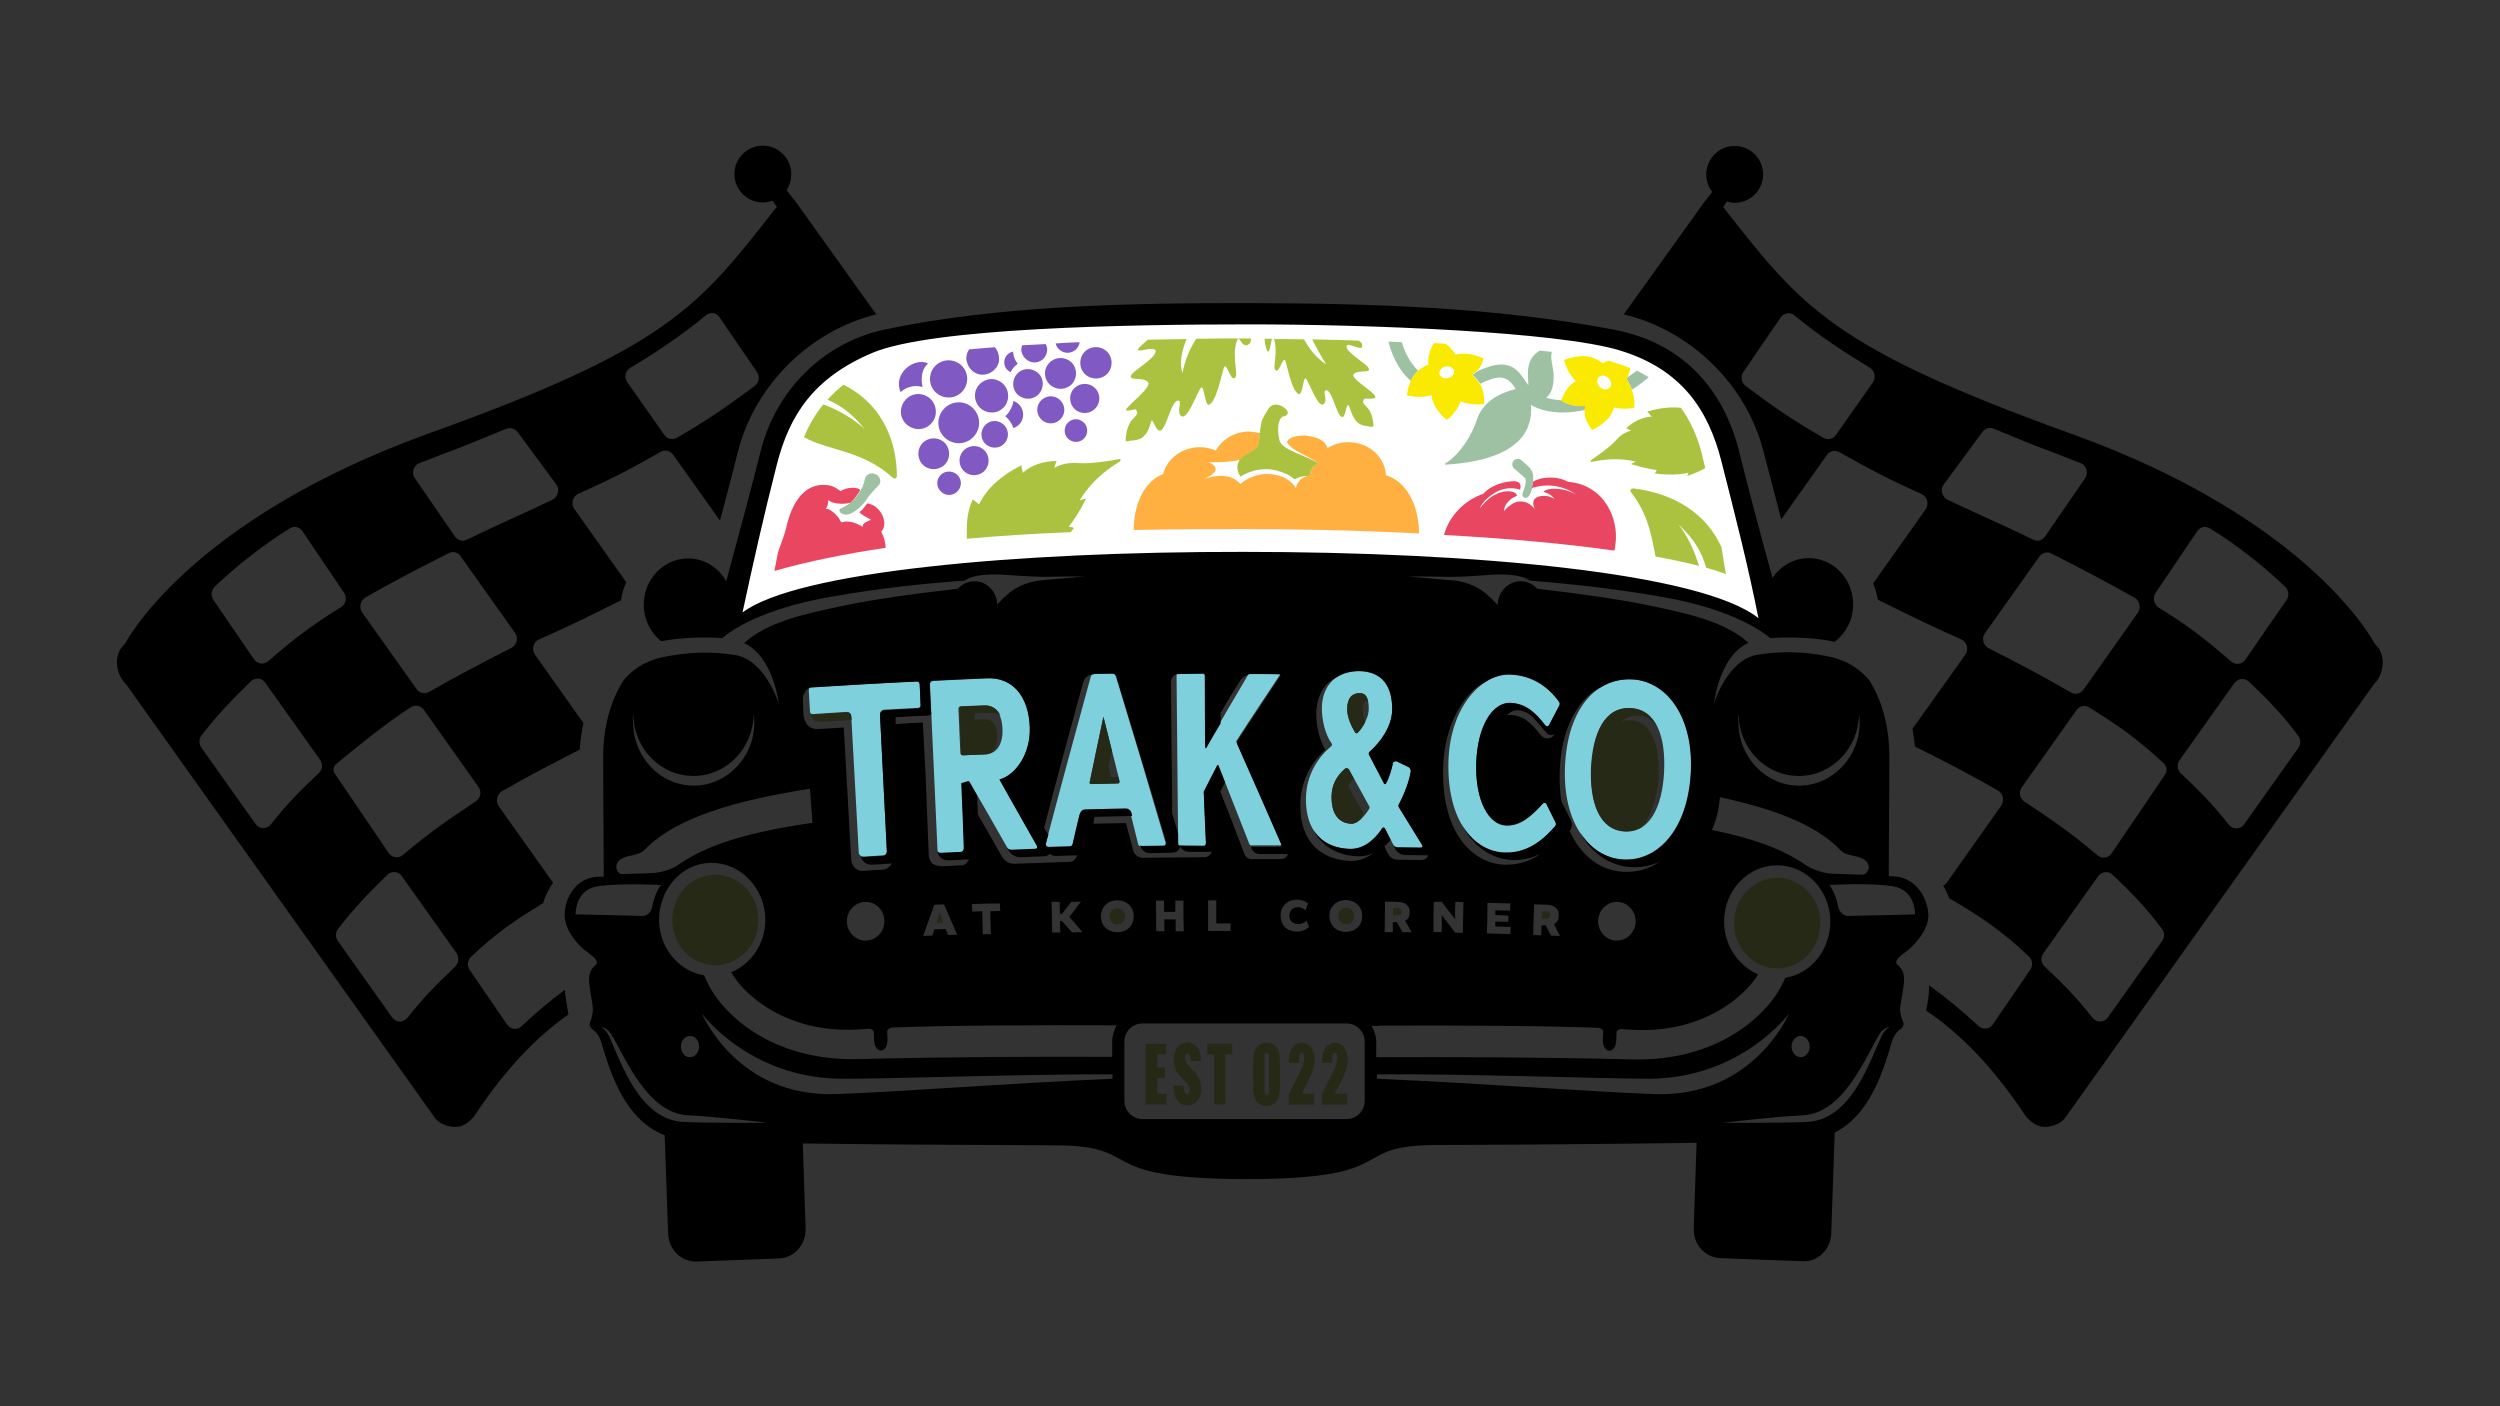 <?xml version="1.0" encoding="UTF-8"?>
<!-- Generator: Adobe Illustrator 26.2.1, SVG Export Plug-In . SVG Version: 6.00 Build 0)  -->
<svg xmlns="http://www.w3.org/2000/svg" xmlns:xlink="http://www.w3.org/1999/xlink" version="1.1" id="Layer_1" x="0px" y="0px" width="800px" height="450px" viewBox="0 0 800 450" style="enable-background:new 0 0 800 450;" xml:space="preserve">
<rect x="0" y="0" width="800" height="450" fill="#333333" stroke="none"/>
<style type="text/css">
	.st0{fill:#FFFFFF;}
	.st1{fill:#262916;}
	.st2{fill:#9EC1A3;}
	.st3{fill:#FAE900;}
	.st4{fill:#7FD0DD;}
	.st5{fill:#AAC240;}
	.st6{fill:#E94662;}
	.st7{fill:#8159C2;}
	.st8{fill:#8DAE00;}
	.st9{fill:#FFB040;}
</style>
<path class="st0" d="M235.4,198.3c3.5-16.6,6.9-32.6,11.1-50c4-16.5,11.7-29.2,31-37.6c19.3-8.5,82.9-9.6,122.2-9.6  c38.4,0,99.9,2.4,120.1,8.7c20.2,6.4,28.8,20,33.1,37.2c4.5,18.7,8.6,35.1,12.1,53.1c-18.4-15.2-92.1-22.3-167-22.3  C324.2,177.7,252.9,184.4,235.4,198.3z"></path>
<g>
	<g>
		<g>
			<path class="st1" d="M463.9,120.9C463.9,120.9,463.9,120.9,463.9,120.9C463.9,120.9,463.9,120.9,463.9,120.9z"></path>
			<path class="st2" d="M507.1,131.2c0.1-0.7,0.2-1.2,0.3-1.4c-4.9,0.6-7.7-1.7-7.7-1.7c0-0.1-1.7,0.1-4.9-0.8     c1.9-1.6,2.6-4.4,2.3-8c-0.2-2.4-1.1-4.7-0.5-6.7c-1.3-0.1-2.5-0.3-3.9-0.4c-4.3,2.6-3.9,6.7-3.6,11.1c-0.3-0.5-0.7-0.9-1-1.4     c-2.1-3.1-4.6-6.9-11.8-4.5c-1.4,0.5-2.6,0.9-3.7,1.5c-1,0.9-1.5,1-1.5,1s1.2,0.8,2.6,2.9c1.1-0.6,2.4-1.1,3.9-1.6     c3.1-1,5.5-0.1,7.4,3.3c-5.1,1.2-10.7,4.1-12.5,10.1c-1.4,4.3-5.1,10.7-10,13.7c-0.2,0.1-0.1,0.4,0.1,0.4     c16.5-1,28.3-6.4,27.3-19.1c2.8,1.6,6.3,2.4,10.2,2.4C502.3,132,504.7,131.7,507.1,131.2z"></path>
			<path class="st2" d="M520.5,121.2c0.8,1.5,1.2,2,1.7,3.5c2.2-1.4,4-2.8,5.4-4c-1.2-0.7-2.5-1.4-3.8-2.1c-0.9,0.7-2,1.5-3.2,2.3     C520.6,121.1,520.6,121.2,520.5,121.2z"></path>
			<path class="st1" d="M458.2,126.4c-0.1,0-0.2,0.1-0.3,0.1C458,126.5,458.1,126.5,458.2,126.4     C458.2,126.4,458.2,126.4,458.2,126.4z"></path>
			<path class="st1" d="M463.2,121.1c-0.1,0-0.2,0-0.3,0C462.9,121.1,463.1,121.1,463.2,121.1z"></path>
			<path class="st2" d="M453.8,118.6C453.9,118.6,453.9,118.6,453.8,118.6c-2.9-2.8-4.5-6.5-5.2-9.1c-1.4-0.1-2.9-0.1-4.3-0.2     c0.8,3.2,2.7,8.7,7.2,12.6C452.1,120.4,453,119.4,453.8,118.6z"></path>
			<path class="st1" d="M462,121c0.2,0,0.3,0.1,0.5,0.1C462.3,121.1,462.1,121,462,121z"></path>
		</g>
		<g>
			<path class="st3" d="M463,134.4c0,0,3.3-2.5,4.4-6c3.4,1.5,7.5,0.9,7.5,0.9s0.3-3.9-1.2-6.2c-1.5-2.4-2.8-3.3-2.8-3.3     s0.8-0.1,2.1-1.5c1.3-1.4,1.7-3.6,1.7-3.6s-4.7-2.4-8.9-1.2c-0.8-1.4-2.1-2.6-3.2-3.5c-1.8-0.1-2.8-0.2-3.8-0.2     c-0.9,1.6-2.1,4.2-1.7,6.9c-0.7,0.2-1.5,0.6-2.5,1.3c-0.3,0.2-0.5,0.4-0.8,0.6c-1,0.9-2,2.1-2.6,3.9c-0.8,2.1-1,4-1,4     s4.2,1.2,7.9-0.1C458.4,130.9,463,134.4,463,134.4z M460.6,119.7c-0.2-1,0.6-2.1,1.9-2.4c1.3-0.3,2.6,0.3,2.8,1.3     s-0.6,2.1-1.9,2.4C462.1,121.3,460.9,120.7,460.6,119.7z"></path>
			<path class="st3" d="M522.5,125.7c-0.7-2.2-1-2.6-2-4.4c0.6-1.2,1-2.4,1.2-3.5c-2.2-0.9-5.4-1.9-7-2.4c-0.6,0.2-1.3,0.6-1.8,0.9     c-0.5-0.5-1.3-1-2.4-1.5c-4.3-2.1-10,0.4-10,0.4s0.9,4.2,3.8,6.7c-2.7,1.5-4.1,4.5-4.7,6.3c0,0,2.9,2.3,7.7,1.7     c-0.1,0.2-0.4,1.4-0.2,2.5c0.4,3.1,2.4,5.2,2.4,5.2s5.7-2.5,6.9-6.9c0-0.1,0-0.2,0.1-0.3c3.2,0.8,6.5,0.1,6.5,0.1     S523.2,127.9,522.5,125.7z M515,124.2C515,124.2,515,124.3,515,124.2c-0.4,0.2-0.6,0.3-0.9,0.4c-0.8,0.1-1.6-0.2-2.3-0.9     c-0.9-1-0.9-2.4-0.1-3.1c0.8-0.7,2.2-0.5,3.1,0.5C515.8,122.2,515.8,123.5,515,124.2z"></path>
		</g>
	</g>
	<g>
		<path class="st4" d="M357.1,216.5c-0.2-0.6-0.7-1-1.3-0.9c-1.9,0-3.7,0.1-5.6,0.1c-0.6,0-1.1,0.4-1.2,1    c-4.9,17.9-9.8,35.9-14.5,53.8c-0.1,0.6,0.3,1.1,0.8,1.1c2.3-0.1,4.5-0.1,6.8-0.2c0.5,0,0.9-0.4,1-0.8c0.7-3.1,1.4-6.3,2.2-9.4    c0.2-0.9,1-1.5,1.8-1.6c4.3-0.1,8.6-0.2,12.9-0.3c0.9,0,1.7,0.6,1.9,1.5c0.8,3.1,1.5,6.2,2.3,9.3c0.1,0.5,0.6,0.8,1,0.8    c2.3,0,4.7-0.1,7-0.1c0.5,0,0.9-0.6,0.8-1.1C367.8,251.9,362.5,234.2,357.1,216.5z M357.8,250.7c-2.9,0.1-5.8,0.1-8.6,0.2    c-0.3,0-0.6-0.3-0.5-0.6c1.5-7,2.9-14,4.4-21c1.7,6.9,3.5,13.9,5.2,20.8C358.3,250.4,358.1,250.7,357.8,250.7z"></path>
		<path class="st4" d="M395.7,237.5c-0.1-0.2-0.1-0.3,0-0.5c4.1-6.4,12.2-18.5,13.9-21.1c0.1-0.2,0-0.5-0.3-0.5    c-1.7,0-6.8-0.1-9.2-0.1c-0.2,0-0.4,0.1-0.5,0.3c-4.6,7.8-9.2,15.6-13.7,23.5c-0.1,0.1-0.3,0.1-0.3-0.1c0-7.7-0.1-15.4-0.1-23.1    c0-0.3-0.3-0.6-0.6-0.6c-2.6,0-5.3,0-7.9,0.1c-0.3,0-0.5,0.3-0.5,0.6c0.2,18,0.3,36,0.5,54c0,0.4,0.4,0.5,0.9,0.5    c2.2,0,5.8,0.1,7.3,0.1c0.2,0,0.7-0.1,0.7-1c-0.2-5.8-0.4-10.5-0.7-16.3c1.4-2.8,2.8-5.6,4.3-8.4c0.1-0.2,0.4-0.2,0.4,0    c3.3,8.4,6.6,16.8,9.9,25.2c0.1,0.2,0.3,0.4,0.5,0.4c2.6,0,7.6,0,9.3,0c0.3,0,0.5-0.3,0.3-0.6    C408.5,266.5,400.1,247.4,395.7,237.5z"></path>
		<path class="st4" d="M319.9,249.5c5.1-1.4,9.9-8.2,9.7-16.6c-0.3-10.1-5.5-16.1-13.6-15.8c-5.8,0.2-11.6,0.5-17.4,0.8    c-0.6,0-1.1,0.6-1,1.2c0.8,17.6,1.6,35.2,2.4,52.9c0,0.6,0.5,1.1,1.1,1.1c2.2-0.1,4.3-0.2,6.5-0.3c0.6,0,1.1-0.6,1-1.2    c-0.3-6.9-0.6-13.9-0.8-20.8c1.3-0.4,1.1-0.3,2.4-0.7c4.1,7,8.1,14.1,12.1,21.1c0.3,0.6,1,1,1.7,1c1.9-0.1,5.8-0.2,7.6-0.3    c0.4,0,0.7-0.5,0.5-0.9C330,267.4,323.3,255.6,319.9,249.5z M315.4,241.4c-2.4,0.1-4.8,0.2-7.3,0.3c-0.4,0-0.8-0.3-0.8-0.8    c-0.2-4.7-0.4-9.4-0.6-14.1c0-0.4,0.3-0.8,0.7-0.8c2.5-0.1,4.9-0.2,7.4-0.3c3.9-0.2,5.8,3,6,7.5    C321,237.6,319.3,241.2,315.4,241.4z"></path>
		<path class="st4" d="M293.4,218c-11.3,0.6-22.5,1.2-33.8,1.9c-0.5,0-0.8,0.5-0.8,1c0.1,2.3,0.3,4.6,0.4,6.8c0,0.5,0.4,0.9,0.9,0.8    c3.6-0.2,7.3-0.5,10.9-0.7c0.7,0,1.4,0.5,1.4,1.3c0.8,14.6,1.6,29.1,2.4,43.7c0,0.7,0.7,1.3,1.4,1.3c2.1-0.1,4.2-0.2,6.4-0.4    c0.7,0,1.3-0.7,1.2-1.4c-0.7-14.6-1.5-29.2-2.2-43.7c0-0.8,0.5-1.4,1.3-1.5c3.6-0.2,7.3-0.4,10.9-0.6c0.5,0,0.8-0.4,0.8-0.9    c-0.1-2.3-0.2-4.6-0.3-6.8C294.3,218.4,293.9,218,293.4,218z"></path>
		<path class="st4" d="M522.4,217.4c-11.6-0.7-20.8,9.3-21.6,27.8c-0.8,18.2,7.8,29.2,18.6,29.8c10.9,0.6,20.5-9.3,21.6-27.4    C542.1,229.7,533.5,218.1,522.4,217.4z M532.5,247.2c-0.6,10.9-4.5,19.3-12.6,18.9c-8.2-0.5-11.1-9.4-10.6-20.2    c0.5-11.1,4.1-19.8,12.7-19.3C530.2,227,533.1,236.2,532.5,247.2z"></path>
		<path class="st4" d="M447.7,258.3c-0.2-0.3-0.2-0.6,0-0.9c2-3.7,3.4-7.9,3.8-10.4c0.1-0.7-0.2-1.3-0.8-1.6    c-1.2-0.6-2.5-1.1-3.7-1.7c-0.5-0.2-1.2,0.1-1.3,0.7c-0.4,1.8-1,4.2-2.2,6.4c-0.1,0.2-0.5,0.2-0.6,0c-1.6-3.1-3.2-6.1-4.8-9.2    c-0.2-0.3-0.1-0.8,0.2-1c3.3-2.9,7.1-7.9,7.2-13.4c0.1-7.4-3.1-12.3-10.5-12.4c-6.9-0.1-11.9,4-12,11.8c0,3.6,0.9,8.1,3.1,11.3    c0.2,0.3,0.2,0.7-0.1,0.9c-3.8,3.1-8,8.8-8.1,16.7c-0.1,13.3,8.6,16.1,14.2,16.1c4.1,0.1,7.6-2.7,10.2-6.6    c0.2-0.4,0.7-0.3,0.9,0.1c0.9,1.7,1.7,3.4,2.6,5.1c0.3,0.5,0.8,0.9,1.4,0.9c1.6,0,5.8,0.1,7.6,0.1c0.4,0,0.6-0.4,0.4-0.8    C453.7,268.1,449.6,261.3,447.7,258.3z M435.1,221.8c2.4,0,2.9,2.1,2.9,5.2c0,2.6-1.9,5.6-3.5,7.4c-0.3,0.3-0.7,0.2-0.9-0.1    c-0.1-0.1-0.1-0.2-0.2-0.4c-1-1.8-2.3-4.5-2.3-7C431.1,223.3,432.7,221.8,435.1,221.8z M438.1,258.9c-1.8,2.9-4.1,4.7-5.5,4.7    c-3.4-0.1-6.6-2.2-6.5-8.8c0-3.7,1.7-6.6,4.3-8.8c0.4-0.4,1-0.2,1.3,0.3c2.2,3.9,4.3,7.8,6.4,11.6    C438.3,258.2,438.3,258.6,438.1,258.9z"></path>
		<path class="st4" d="M483.3,215.9c-9.2-0.4-19.3,10.3-19.8,27.8c-0.5,18.8,8.1,28.9,17.9,29.2c7.7,0.3,12.9-4.6,16.2-8.4    c0.3-0.3,0.4-0.8,0.2-1.2c-1-2-2-4-2.9-5.9c-0.2-0.5-0.9-0.6-1.2-0.2c-3.5,3.8-7,7.2-11.8,7c-5.4-0.2-9.9-7.8-9.5-20    c0.4-12,5.3-19.4,10.9-19.2c4.9,0.2,8,3,11.2,7.2c0.3,0.4,1,0.4,1.2-0.1c1.1-2.1,2.2-4.2,3.3-6.3c0.2-0.4,0.2-0.8-0.1-1.2    C495.4,219.8,490.4,216.2,483.3,215.9z"></path>
	</g>
	<path class="st5" d="M407.9,118c1.2,2.7,2.6-4.3,3.4-2.6c0.5,1.1,2,9.8,4.3,10.7c1.3,0.5,1.4-5.9,2.3-4.9c1,1,3.8,9.2,5.5,8.2   c1.8-1.1-0.4-4.2,0.9-4.5c1.9-0.4,3.3,7.7,5,8.5c1.6,0.8,1.4-6.8,2.8-2.4c1.8,5.7,4.2,5,6.7,5.6c0.4,0.1,0.7-0.2,0.7-0.5   c-0.4-6.5-3.9-6.1-3.2-8c0.4-1,0.9-0.3,3.1-0.6c3.7-0.4-7.9-6.3-6.2-7.8c1.6-1.5,5.4-0.1,4.8-1.8c-0.5-1.5-7.4-5.1-7.1-7.1   c0.2-1.8,6,2.6,4.9-0.8c-0.1-0.3-0.5-0.7-1-1c-5.1-0.2-10.1-0.3-14.9-0.4c1.5,3,3.1,5.8,4.5,8c-3.4-2.2-5.4-5-7.1-8   c-3.3-0.1-6.5-0.1-9.6-0.1C408.9,112.1,407.5,117,407.9,118z"></path>
	<g>
		<path class="st6" d="M490.1,156.4c0.2-0.1,0.4-0.4,0.7-0.4c7.9-2.3,13.6,2.3,13.6,2.3s-2.9-1.9-7-1.9c-1,0-2.1,0.1-3.1,0.6    c-1.3,0.6,1.9,0.5,3.1,2.7c-1.2-0.8-2.8-1.3-4.6-0.9c-1.9,0.4-2.8,1.7-1.7,4c-2.5-2.9-5.4-2.7-7.1-1.6c-2.2,1.4-2.7,2.4-2.7,2.4    s-0.1-1.5,1.1-2.8c2-2.4,3.4-1.6,2.9-2.6c-0.6-1.1-4-1.8-7.9,0.7c-1.7,1-3.9,3.8-3.9,3.8s0.9-2.7,5-5.1c4.1-2.4,7.9-0.9,7.9-0.9    s1-2.6-1.7-2.7c-3-0.1-7.6,1.2-10,4c-6.2,2.1-11.1,7.3-12.6,13.2c18.6,1,37.7,2.6,54.5,5c0.3-1.2,0.4-2.5,0.5-3.8    c0.3-8.5-5.1-17.5-15.3-18.2c-3.8-2.1-8.9-1.6-11.3,0L490.1,156.4z"></path>
		<path class="st2" d="M490.6,153.9c0-0.5,0-1,0-1.7c-0.1-2.3-2.5-3.7-3.7-4.9c-0.7-0.6-1.6-0.6-2.3-0.1c-0.9,0.7-0.9,2.1,0,2.8    c0,0,3.3,2.8,3.5,3.1c0.1,0.4,0.5,1.4-0.9,4.8c-0.4,1.1,1.2,2.4,2.3,0.4c0.2-0.4,0.4-0.8,0.5-1.1c0.1-0.3,0.2-0.6,0.3-0.9    L490.6,153.9z"></path>
	</g>
	<path class="st5" d="M407,108.4c-0.8,0-1.5,0-2.3,0c0,1.2,0.2,2.4,0.7,3.6C406.2,113.8,406.6,110.2,407,108.4z"></path>
	<path class="st5" d="M528.5,133.3c-3.1,0.2-5.7,1.6-8.1,3.7c0.5,0.3,1.1,0.6,1.6,0.8c-1.7,0.4-3.4,1.3-5.1,3.3   c-1.9,2.1-5.8,4.8-7.8,6.2c-0.3,0.2-0.1,0.5,0.2,0.5c4.4-0.9,9-1.3,14.1-0.1c-0.5,0.3-1,0.5-1.5,0.8c4.3,1.3,6.5,1.7,8.3,1.9   c-0.2,0.4-0.4,0.7-0.7,1.1c4.4,0.6,7.8,0.4,10.8-0.2c-0.1,0.3-0.2,0.7-0.4,1c2.1-0.7,4-1.5,5.8-2.5c-0.4-1.7-0.8-3.3-1.2-4.9   c-1.4-5.3-3.5-10.1-6.6-14.4c-3.4-0.4-7,0.1-10.8,1.2C527.7,132.3,528.1,132.8,528.5,133.3z"></path>
	<path class="st5" d="M522.6,156.3c-0.7-0.1-1.1,0.7-0.7,1.2c5.6,7.1,6.6,14.3,7.9,20.6c5,0.9,9.7,1.9,13.9,3   c-1.5-4.8-3.6-9.5-6.6-13.3c5.1,4.8,7.3,8.6,8.9,13.9c2.3,0.6,4.4,1.3,6.3,2c-0.5-2.7-1-5.6-1.4-8.5   C544.8,161.6,531.6,157.3,522.6,156.3z"></path>
	<path class="st1" d="M494.7,291.6c-0.4,0-0.9,0-1.3,0c0,0.8,0,1.6-0.1,2.4c0.4,0,0.8,0,1.2,0c1.1,0,1.6-0.3,1.6-1.2   C496.2,292.2,495.9,291.6,494.7,291.6z"></path>
	<path class="st7" d="M354.5,119.4c1.8-2.1,1.6-5.3-0.5-7.1c-2.1-1.8-5.3-1.6-7.1,0.5c-1.8,2.1-1.6,5.3,0.5,7.1   C349.5,121.7,352.7,121.5,354.5,119.4z"></path>
	<path class="st1" d="M519.9,266c2.3,0.1,4.3-0.5,5.9-1.6c-0.2,0.1-0.4,0.2-0.5,0.3c4-4.6,5.2-12.2,5.4-15.7   c0.3-5.4-0.3-10.1-1.8-13.3c-1.5-3.3-3.8-5.1-7-5.2c-0.2,0-0.4,0-0.6,0c-0.9,0-1.6,0.1-2.4,0.4c0,0,0-0.1,0.1-0.1   c1.3-1.2,2.9-1.8,4.8-1.8c0.2,0,0.4,0,0.5,0c2.5,0.1,4.4,1.3,5.8,3.4c-1.7-3.4-4.4-5.5-8.3-5.8c-8.5-0.5-12.2,8.3-12.7,19.3   C508.7,256.6,511.7,265.6,519.9,266z"></path>
	<path d="M180.8,316.7c-4.7,3.5-9.4,7.4-13.9,11.7c-1.4,1.3-3.5,1-4.6-0.5l-12-17.5c-0.9-1.3-0.7-3.2,0.5-4.3   c8.2-7.7,14.1-11.7,23-17.1c0.7-2.4,1.8-4.6,3.2-6.5l-17.4-24.5c-1.1-1.6-0.6-3.8,1-4.8c9.4-5.4,15.5-8.5,24.9-13.3   c0.2-2.9,0.6-5.8,1.2-8.5l-15.5-21.9c-1.2-1.7-0.6-4.1,1.3-4.9c9.8-4.3,16-7.4,26.2-12.5c0.3-2,0.9-4,1.7-5.8l-16.6-23.4   c-1.2-1.7-0.6-4.1,1.3-4.9c10-4.5,16.2-7.6,26.3-13.4c1.4-0.8,3-0.4,4,0.9l15,21.1c2-7.4,3.9-14.8,5.8-22.3   c5.5-21.3,23.1-38.5,44.2-43.7l-26.1-36.5c-0.9-1-1.8-2.2-2.6-3.3c1-1.4,1.5-3.2,1.5-5.1c0-5-4.1-9.1-9.1-9.1c-5,0-9.1,4.1-9.1,9.1   s4.1,9.1,9.1,9.1c1.1,0,2.1-0.2,3.1-0.6c0.1,0.1,0.1,0.1,0.2,0.2l1.2,1.8c-0.1,0.1-0.1,0.1-0.2,0.2c-24.9,31.7-34,44.6-111.2,72.3   C60,166.6,40,206,40,206c-4.2,3.7-2.6,10.2,0.2,12.8c0.2,0.1,0.3,0.3,0.4,0.5l98.2,137.9c1.3,2.2,3.9,3.2,6.4,3.4   c2.4,0.2,4.4-1,6.3-3.1c0.1-0.1,0.2-0.3,0.3-0.4c10-15.1,19.8-25.2,30.1-32.5c-0.4-2.1-0.7-4.2-1-6.4   C180.8,317.7,180.8,317.2,180.8,316.7z M201.7,117.7c8.1-4.8,16.4-10.4,24.2-16.8c1.4-1.2,3.4-0.9,4.4,0.7l11.9,17.4   c1,1.5,0.7,3.5-0.7,4.5c-9.3,6.9-14.8,10.7-24.9,16.6c-1.4,0.8-3.1,0.4-4-0.9l-11.8-16.8C199.6,120.8,200.1,118.6,201.7,117.7z    M134.2,148.2c4.6-1.8,9.4-3.6,14.6-5.6c4.4-1.8,8.8-3.6,13.2-5.4c1.3-0.5,2.7-0.1,3.6,1l12.4,16.8c1.2,1.6,0.6,4-1.2,4.9   c-10.6,5.1-17,7.7-27.4,12.8c-1.4,0.7-3,0.2-3.8-1l-12.8-18.6C131.5,151.4,132.3,148.9,134.2,148.2z M116.9,191.2   c10-5.7,16.3-8.9,26.7-14.2c1.3-0.7,3-0.3,3.8,1l17.4,24.5c1.2,1.6,0.6,3.9-1.1,4.8c-10,5.1-16.2,8.3-26.4,14.1   c-1.4,0.8-3,0.4-4-0.9L115.9,196C114.8,194.4,115.3,192.2,116.9,191.2z M68.7,187.7c7.8-7.3,15.8-13.5,24-18.6   c1.4-0.9,3.2-0.5,4.1,0.9l13.3,19.7c1,1.5,0.6,3.7-1,4.6c-9.2,5.7-15,10.1-23.3,17.3c-1.4,1.2-3.4,0.9-4.5-0.6L68.3,192   C67.4,190.6,67.6,188.8,68.7,187.7z M102,247.4c-6.3,5.9-10.7,10.5-15.3,16.4c-1.3,1.6-3.7,1.6-4.9-0.1l-17.4-24.5   c-0.8-1.2-0.8-2.8,0.1-3.9c4.9-6.3,9.4-11.1,15.8-17.3c1.4-1.3,3.5-1.1,4.6,0.5l17.5,24.6C103.4,244.5,103.2,246.3,102,247.4z    M107.7,244.4c4.4-3.7,16-13.2,23.8-18.1c1.4-0.9,3.1-0.5,4.1,0.8l17.5,24.7c1.1,1.5,0.7,3.6-0.8,4.6c-9.2,6.1-15,10.1-23.4,17.2   c-1.4,1.2-3.4,0.9-4.5-0.6l-17.1-25.2C106.4,246.8,106.6,245.2,107.7,244.4z M145.7,309.3c-6.3,5.9-10.7,10.5-15.3,16.4   c-1.3,1.6-3.7,1.6-4.9-0.1l-17.4-24.5c-0.8-1.2-0.8-2.8,0.1-3.9c4.9-6.3,9.4-11.1,15.8-17.3c1.4-1.3,3.5-1.1,4.6,0.5l17.5,24.6   C147,306.3,146.8,308.2,145.7,309.3z"></path>
	<path class="st1" d="M447.1,290.5c-0.4,0-0.9,0-1.3,0c0,0.8,0,1.6,0,2.4c0.4,0,0.8,0,1.2,0c1.1,0,1.6-0.3,1.6-1.2   C448.6,291.1,448.3,290.6,447.1,290.5z"></path>
	<path class="st1" d="M431.5,251.8c0.4-1,0.9-1.9,1.7-2.7c-0.5-0.9-1-1.9-1.5-2.8c-0.3-0.5-0.9-0.6-1.3-0.3   c-2.6,2.2-4.2,5.1-4.3,8.8c-0.1,6.6,3.1,8.8,6.5,8.8c0.8,0,1.8-0.5,2.9-1.5c0,0,0,0,0,0c0.3-0.4,0.7-1.2,0.8-1.9   C434.7,257.4,433.1,254.6,431.5,251.8z"></path>
	<path class="st1" d="M428.3,293c0,1.7,1,2.7,2.5,2.7c1.4,0,2.5-0.9,2.5-2.6c0-1.5-1-2.6-2.4-2.6C429.4,290.5,428.3,291.5,428.3,293   z"></path>
	<path class="st1" d="M435.1,221.8c-2.4,0-4,1.5-4,5.2c0,2.5,1.2,5.2,2.3,7c0.1,0.1,0.1,0.2,0.2,0.4c0.2,0.3,0.6,0.4,0.9,0.1   c0.9-0.9,1.8-2.2,2.4-3.5c-0.3-0.7-0.5-1.4-0.7-2c0-1.2-0.1-2-0.2-2.4c0.1-0.9,0.3-1.6,0.7-2c0.1-0.1,0.3-0.3,1-0.3c0,0,0,0,0,0h0   c0,0,0,0,0,0C437.4,222.7,436.6,221.8,435.1,221.8z"></path>
	<path class="st7" d="M314.8,150.9c1.9-1.7,2.1-4.6,0.4-6.6c-1.7-1.9-4.6-2.1-6.6-0.4c-1.9,1.7-2.1,4.6-0.4,6.6   C309.9,152.4,312.8,152.6,314.8,150.9z"></path>
	<path class="st1" d="M301.4,294.1c-0.2-0.6-0.7-2.1-0.7-2.1c0,0-0.1,0-0.1,0c0,0-0.4,1.5-0.6,2.1c-0.1,0.4-0.3,0.8-0.4,1.2   c0.8,0,1.6,0,2.4-0.1C301.7,294.9,301.6,294.5,301.4,294.1z"></path>
	<path class="st1" d="M357.5,290.6c-1.4,0-2.5,1.1-2.4,2.6c0,1.7,1.1,2.6,2.5,2.6c1.4,0,2.5-1,2.4-2.7   C360,291.6,358.9,290.6,357.5,290.6z"></path>
	<ellipse class="st1" cx="228.9" cy="294.4" rx="13.8" ry="14.5"></ellipse>
	<path class="st1" d="M308.1,241.7c2.4-0.1,4.8-0.2,7.3-0.3c0.7,0,2.2-0.3,3-2.1c0.7-1.5,0.7-3.5,0.7-4c-0.1-2.2-0.6-3.4-1.5-4.3   c-0.6-0.6-1.4-0.8-2.4-0.8c-1.1,0-2.2,0.1-3.3,0.1l-0.1-2c2-0.1,4-0.2,5.9-0.2c0.9,0,1.6,0.2,2.2,0.7c0.1,0.1,0.2,0.2,0.3,0.3   c-0.9-2.1-2.6-3.4-5.1-3.3c-2.5,0.1-4.9,0.2-7.4,0.3c-0.4,0-0.8,0.4-0.7,0.8c0.2,4.7,0.4,9.4,0.6,14.1   C307.4,241.4,307.7,241.7,308.1,241.7z"></path>
	<path class="st1" d="M262.9,231c3.2-0.2,6.4-0.4,9.6-0.6c0-0.4,0-0.8-0.1-1.1c0-0.8-0.7-1.4-1.4-1.3c-3.6,0.2-7.3,0.4-10.9,0.7   c-0.1,0-0.6-0.1-0.8-0.5c0.1,0.7,0.6,1.7,1.1,2.2C261.1,230.8,262.1,231,262.9,231z"></path>
	<path class="st1" d="M349.1,250.9c2.9-0.1,5.8-0.1,8.6-0.2c0.3,0,0.5-0.3,0.5-0.6c-0.1-0.5-0.2-0.9-0.3-1.4c-0.8,0-1.6,0-2.3,0.1   c-0.3-1.2-0.6-2.3-0.9-3.5c0.4-1.7,0.7-3.4,1.1-5.1c-0.9-3.6-1.8-7.2-2.7-10.8c-1.5,7-3,14-4.4,21   C348.6,250.6,348.8,250.9,349.1,250.9z"></path>
	<path class="st5" d="M368.3,135.1c0.6-2.2,1.4,3.5,3.2,2.6c1.9-1,3.4-9.9,5.6-9.5c1.4,0.3-0.9,3.8,1,5c2,1.2,5.1-8,6.2-9.1   c1.1-1.1,1.2,6,2.6,5.4c2.5-1,4.2-10.7,4.8-12c0.9-1.8,2.4,5.9,3.8,2.9c0.5-1.1-1.2-6.9,0.2-11c1-3.2,1.4,2.6,4,0.7   c0.5-0.4,0.6-1,0.6-1.8c-5.4,0-11.3,0-17.5,0.1c-2.2,3.4-3.7,7.1-4.4,11c-1.1-3.1-0.3-6.9,1.3-10.9c-4,0.1-8.2,0.1-12.4,0.2   c-1.6,1.4-2.8,2.5-3,2.8c-1.2,1.9,5.2-1.1,5.5,0.8c0.3,2.2-7.3,6.3-7.9,7.9c-0.6,1.8,3.6,0.3,5.4,2c1.9,1.8-9.1,9.3-6.6,9.2   c2.5-0.1,2.6-1,3.1,0.2c0.8,2.1-3.2,1.6-3.6,9.2c0,0.3,0.3,0.5,0.5,0.4C363.5,140.6,366.5,141.7,368.3,135.1z"></path>
	<path class="st5" d="M358.2,146.9c-3.1,0.6-9.3,1.6-13,1.3c-3.4-0.3-5.8,0.4-7.8,1.5c0.2-0.7,0.4-1.5,0.7-2.2   c-4.2,0.1-7.9,1.2-10.8,3.8c-0.2-0.8-0.3-1.6-0.5-2.4c-6.1,3.1-10.9,7.1-13.5,12.5c-0.7-0.5-1.3-1.1-2-1.6c-2,4.2-2,8.2-1.9,12.6   c11.2-1,22.4-1.7,33.2-2.1c0.4-0.5,0.7-0.9,1.1-1.4c-0.6-0.1-1.1-0.3-1.7-0.4c1.4-1.7,3.1-4.1,5.6-9c-0.7,0.2-1.4,0.4-2.1,0.6   c3.4-5.6,7.9-9.4,12.8-12.4C358.8,147.3,358.6,146.8,358.2,146.9z"></path>
	<path class="st1" d="M380.6,341.3c-1-1-1.4-1.9-1.4-2.8c0-0.8,0.3-1.3,0.8-1.3c0.7,0,0.9,1,1,2.3h3.3c-0.1-3.9-1.7-5.8-4.2-5.9   c-2.6,0-4.5,1.9-4.5,5.5c0,1.5,0.3,3.5,2,5.2l1.5,1.5c1,1,1.6,1.9,1.6,3c0,0.9-0.4,1.3-0.8,1.3c-0.8,0-1.1-1.2-1.2-2.7h-3.2   c0,4.1,1.7,6.3,4.4,6.3c2.5,0,4.5-1.9,4.5-5.2c0-2-0.7-4.1-2.4-5.7L380.6,341.3z"></path>
	<path class="st7" d="M350.2,124c-1.9-1.7-4.9-1.5-6.6,0.4c-1.7,1.9-1.5,4.9,0.4,6.6c1.9,1.7,4.9,1.5,6.6-0.4   C352.3,128.7,352.2,125.7,350.2,124z"></path>
	<ellipse class="st1" cx="568.7" cy="295.4" rx="13.8" ry="14.5"></ellipse>
	<path d="M759.9,206c0,0-20-39.5-97.1-67.2c-77.1-27.8-86.3-40.7-111.2-72.3c-0.1-0.1-0.1-0.1-0.2-0.2l1.2-1.8c0,0,0,0,0,0   c0.8,0.2,1.6,0.4,2.5,0.4c5,0,9.1-4.1,9.1-9.1s-4.1-9.1-9.1-9.1s-9.1,4.1-9.1,9.1c0,2.1,0.7,4.1,1.9,5.6c-0.7,1-1.4,1.9-2.2,2.8   l-26.1,36.4c21.4,5.1,39.2,22.4,44.7,43.8c1.9,7.3,3.8,14.6,5.7,21.8l14.6-20.6c0.9-1.3,2.6-1.7,4-0.9c10.1,5.7,16.3,8.9,26.3,13.4   c1.8,0.8,2.5,3.2,1.3,4.9l-16.8,23.7c0.7,1.6,1.2,3.4,1.5,5.2c10.5,5.2,16.8,8.3,26.7,12.7c1.8,0.8,2.5,3.2,1.3,4.9L612,233.2   c0.3,1.9,0.6,3.8,0.8,5.7c10.4,5.2,16.6,8.4,26.6,14.1c1.6,0.9,2.1,3.2,1,4.8L623,282.4c-0.3,0.4-0.7,0.8-1.2,1   c0.8,1.3,1.5,2.8,2.1,4.3c0.4,0.1,0.7,0.2,1,0.4c9.7,5.8,15.7,9.8,24.3,17.9c1.2,1.1,1.4,2.9,0.5,4.3l-12,17.5   c-1.1,1.6-3.2,1.8-4.6,0.5c-5.2-4.8-10.5-9.2-15.8-13c0,0.9,0,1.9-0.1,2.9c-0.2,1.7-0.5,3.5-0.8,5.2c10.9,7.4,21.2,17.8,31.8,33.7   c0.1,0.1,0.2,0.3,0.3,0.4c1.9,2,3.9,3.3,6.3,3.1c2.4-0.2,5.1-1.2,6.4-3.4l98.2-137.9c0.1-0.2,0.3-0.3,0.4-0.5   C762.5,216.2,764.1,209.7,759.9,206z M599.3,122.4l-11.8,16.8c-0.9,1.3-2.6,1.7-4,0.9c-10.2-5.9-15.7-9.7-24.9-16.6   c-1.4-1-1.7-3.1-0.7-4.5l11.9-17.4c1-1.5,3.1-1.8,4.4-0.7c7.7,6.4,16.1,11.9,24.2,16.8C599.9,118.6,600.4,120.8,599.3,122.4z    M689.8,189.7l13.3-19.7c0.9-1.4,2.7-1.8,4.1-0.9c8.3,5.1,16.3,11.3,24,18.6c1.2,1.1,1.4,3,0.5,4.3l-13.2,19.1   c-1,1.5-3.1,1.8-4.5,0.6c-8.3-7.2-14.1-11.7-23.3-17.3C689.2,193.4,688.8,191.2,689.8,189.7z M623.2,159.9   c-1.8-0.9-2.4-3.3-1.2-4.9l12.4-16.8c0.8-1.1,2.3-1.6,3.6-1c4.4,1.8,8.8,3.6,13.2,5.4c5.2,1.9,9.9,3.8,14.6,5.6   c1.9,0.7,2.6,3.2,1.4,4.9l-12.8,18.6c-0.9,1.3-2.5,1.7-3.8,1C640.3,167.6,633.8,165,623.2,159.9z M636.3,207.4   c-1.7-0.9-2.3-3.2-1.1-4.8l17.4-24.5c0.9-1.2,2.5-1.7,3.8-1c10.4,5.3,16.6,8.5,26.7,14.2c1.6,0.9,2.1,3.2,1,4.8l-17.4,24.6   c-0.9,1.3-2.6,1.7-4,0.9C652.5,215.7,646.3,212.5,636.3,207.4z M691.9,301.1l-17.4,24.5c-1.2,1.7-3.6,1.7-4.9,0.1   c-4.6-5.9-9-10.5-15.3-16.4c-1.2-1.1-1.4-3-0.4-4.3l17.5-24.6c1.1-1.5,3.2-1.8,4.6-0.5c6.5,6.1,11,10.9,15.8,17.3   C692.7,298.3,692.7,299.9,691.9,301.1z M692.8,247.9l-17.1,25.2c-1,1.5-3.1,1.8-4.5,0.6c-8.4-7.1-14.2-11.1-23.4-17.2   c-1.5-1-1.9-3.1-0.8-4.6l17.5-24.7c0.9-1.3,2.7-1.7,4.1-0.8c9.1,5.7,15,9.7,23.6,17.7c0.1,0.1,0.2,0.1,0.2,0.2   C693.4,245.2,693.6,246.7,692.8,247.9z M735.5,239.3l-17.4,24.5c-1.2,1.7-3.6,1.7-4.9,0.1c-4.6-5.9-9-10.5-15.3-16.4   c-1.2-1.1-1.4-3-0.4-4.3l17.5-24.6c1.1-1.5,3.2-1.8,4.6-0.5c6.5,6.1,11,10.9,15.8,17.3C736.3,236.5,736.3,238.1,735.5,239.3z"></path>
	<path class="st1" d="M427.2,333.7c-2.5,0-4.2,2-4.2,6.3v0.1h3.3V340c0-2.2,0-3.1,0.8-3.1c0.6,0,0.8,0.5,0.8,1.6v0.1   c0,2.1-1.1,4-2.8,7.4l-2.1,4.3v3.2h8.1V350h-4l1.5-2.9c1.8-3.5,2.7-5.7,2.7-8.1V339C431.1,335.8,429.9,333.7,427.2,333.7z"></path>
	<path class="st1" d="M405.3,333.7c-1.3,0-2.3,0.5-3.1,1.3c-0.9,1.1-1.2,2.5-1.2,6.3v5c0,3.7,0.3,5.2,1.2,6.3   c0.8,0.8,1.8,1.3,3.1,1.3c1.3,0,2.3-0.5,3.1-1.3c0.9-1.1,1.2-2.5,1.2-6.3v-5c0-3.7-0.3-5.2-1.2-6.3   C407.6,334.1,406.6,333.7,405.3,333.7z M406.1,347c0,2.5,0,3.4-0.7,3.4c-0.8,0-0.8-0.9-0.8-3.4v-6.7c0-2.5,0-3.4,0.7-3.4   c0.8,0,0.8,0.9,0.8,3.4V347z"></path>
	<path class="st1" d="M416.6,333.7c-2.5,0-4.2,2-4.2,6.3v0.1h3.3V340c0-2.2,0-3.1,0.8-3.1c0.6,0,0.8,0.5,0.8,1.6v0.1   c0,2.1-1.1,4-2.8,7.4l-2.1,4.3v3.2h8.1V350h-4l1.5-2.9c1.8-3.5,2.7-5.7,2.7-8.1V339C420.5,335.8,419.2,333.7,416.6,333.7z"></path>
	<polygon class="st1" points="386.3,337.4 388.5,337.4 388.5,351.5 388.4,353.4 392.2,353.4 392.1,351.5 392.1,337.4 394.3,337.4    394.3,334 386.3,334  "></polygon>
	<path class="st7" d="M301.2,151.8c-1.6,1.4-1.7,3.8-0.3,5.3c1.4,1.6,3.8,1.7,5.3,0.3c1.6-1.4,1.7-3.8,0.3-5.3   C305.1,150.6,302.7,150.5,301.2,151.8z"></path>
	<polygon class="st1" points="370.3,345 372.8,345 372.8,341.6 370.3,341.6 370.3,337.4 373.2,337.4 373.2,334 366.6,334 366.6,336    366.6,351.5 366.6,353.4 373.3,353.4 373.3,350 370.3,350  "></polygon>
	<path d="M606.7,280.5c-0.7-0.1-1.4-0.1-2.3-0.1l0.2-38c0-10.1-2.4-18.4-6.5-24.8c-2.6-3.1-6.5-6.1-12.4-7.4   c-8.2-1.8-15.7-1.9-23.2-0.7c-9.8,1.5-14,15.6-14,15.6s1.5-15,11-19.4c-7.5-6.9-19.8-9.4-31-11.8c-9.9-2.1-23.5-4-36.6-5.5   c-1.3-1.5-3.2-2.4-5.3-2.4c-4,0-7.3,3.4-7.3,7.6c-2.9-2.8-5.5-6.5-13.5-7.8c-9.1-0.8-15.2-1.3-15.2-1.3s4.9-0.1,13.1,0.1   c5.4,0,11.1-0.5,13.7-0.7c5.8-0.3,9.8,0.3,12.2,1.9c12.7,1,27.5,2.6,42.8,5.3c21.4,3.8,31.1,10.6,34.1,13.1   c6.5-0.5,15.3-0.1,20.6,1.2c3.5-2.7,5.9-7,5.9-12c0-8.2-6.3-14.8-14.2-14.8c-4.8,0-9,2.5-11.6,6.3c-3.7-13.3-7.3-26.9-10.8-40.9   c-4.9-19-17.4-34.2-39.9-38.5c-38.6-7.3-77.8-8.4-116.2-8.5c-38.5-0.1-81.5,0.8-117.4,8.5c-19.5,4.2-34.5,19.4-39.4,38.5   c-3.6,14.3-7.4,28.3-11.1,42c-2.5-4.4-7-7.3-12.2-7.3c-7.8,0-14.2,6.6-14.2,14.8c0,4.8,2.2,9,5.6,11.7c5.3-1.1,13.4-1.5,19.5-1   c3-2.6,12.7-9.3,34.1-13.1c15.5-2.8,30.5-4.4,43.4-5.3c2.4-1.6,6.4-2.2,12.2-1.9c2.5,0.1,7.9,0.6,13.2,0.7   c8.2-0.2,13.1-0.1,13.1-0.1s-5.6,0.4-14,1.2c0,0,0,0,0,0c-8.4,1.1-11.1,4.9-14,7.7c-0.1-4.1-3.3-7.4-7.3-7.4c-2.1,0-4.1,1-5.4,2.5   c0,0,0-0.1,0.1-0.1c-13.3,1.5-27.3,3.4-37.4,5.6c-11.2,2.4-23.5,4.9-31,11.8c9.5,4.3,11.1,19.4,11.1,19.4s-4.2-14-14-15.6   c-7.4-1.2-14.9-1-23.2,0.7c-5.9,1.3-9.8,4.2-12.4,7.3c-4.1,6.4-6.6,14.8-6.6,24.9l0.2,38c-0.9,0-1.8,0.1-2.5,0.1   c-5.8,0.5-10,5.9-10,12.3c0,5,4.6,9.8,6.5,11.2c1.9,1.5,3.7,2.5,3.8,3.9c0.1,1.3-3.1,1.3-2.4,7.1c0.3,2.1,0.6,4.3,1,6.4   c0.3,1.8,0,3.7-0.7,5.4c-0.2,0.4-0.2,0.7-0.2,1.1c0.1,0.6,0.5,1.1,1,1.5c1.3,0.8,2.2,2.3,2.7,4c3.2,10.8,7.8,24.9,20.3,29.8   l1.1,31.5c0.2,5.1,4.2,9,9.1,8.9l26.4-1c4.9-0.2,8.6-4.4,8.5-9.5l-0.9-27.3c21.6,0.3,49.8,0.5,80.4,0.6c30,0,10.5,10.8,61.6,10.8   c51.1,0,31.2-10.9,61.3-10.9c31.7-0.1,60.7-0.4,82.7-0.7l-0.9,27.4c-0.2,5.1,3.6,9.3,8.5,9.5l26.4,1c4.9,0.2,8.9-3.8,9.1-8.9   l1.1-32.3c11-5.5,15.3-18.8,18.3-29c0.5-1.7,1.4-3.2,2.7-4c0.6-0.4,0.9-0.9,1-1.5c0.1-0.4,0-0.7-0.2-1.1c-0.7-1.7-1.1-3.5-0.7-5.4   c0.4-2.1,0.7-4.3,1-6.4c0.7-5.8-2.5-5.8-2.4-7.1c0.1-1.3,1.9-2.4,3.8-3.9c1.9-1.5,6.5-6.2,6.5-11.2   C616.7,286.4,612.5,281,606.7,280.5z M556.3,228.5c0.2,11,8.7,19.8,19.3,19.8s19.1-8.8,19.3-19.8c0.1,0.8,0.2,1.7,0.2,2.6   c0,11.2-8.7,20.3-19.4,20.3s-19.4-9.1-19.4-20.3C556.1,230.2,556.2,229.3,556.3,228.5z M550.4,255.1c21,4.5,32.2,10.3,38.6,17   c2,2.1,5.9,1.4,8,3.3c2.1,1.9,0.5,4.6-1.1,4.5l-9.3-0.3c-2.7-0.1-6.3-1.1-8.6-2.7c-6.1-4.2-14.4-8.1-30.2-11.3   C549.3,262.4,550.1,258.5,550.4,255.1z M508.5,222.4c0.5-0.5,1.9-1.5,4-2.6c0,0,0,0,0,0c3-1.8,6.4-2.6,10-2.4   c11.1,0.6,19.7,12.3,18.6,30.3c-1.1,18.1-10.7,28-21.6,27.4c-5.7-0.3-10.8-3.6-14.2-9.3c3.6,6.9,9.5,11.3,16.8,11.7   c0.4,0,0.7,0,1.1,0c2.8,0,5.5-0.6,8-1.8c-3.1,2.1-6.6,3.3-10.5,3.3c-0.4,0-0.7,0-1.1,0c-7.7-0.4-13.8-5.3-17.3-13.1   c0.8-1,0.9-2.3,0.3-3.5c-1-2-2-4-2.9-5.9c0-0.1-0.1-0.1-0.1-0.2c-0.4-2.9-0.6-5.9-0.5-9.2C499.4,236.2,502.7,227.7,508.5,222.4z    M523.4,294.8c0,3.4-2.7,6.2-6,6.2s-6-2.8-6-6.2c0-3.4,2.7-6.2,6-6.2S523.4,291.4,523.4,294.8z M499.2,299.5c-1,0-1.9-0.1-2.9-0.1   c-0.6-1.1-1.1-2.2-1.7-3.3c-0.4,0-0.8,0-1.3,0c0,1.1-0.1,2.1-0.1,3.2c-0.9,0-1.7-0.1-2.6-0.1c0.1-3.3,0.2-6.6,0.3-9.8   c1.3,0,2.7,0.1,4,0.1c2.8,0.1,4,1.5,3.9,3.5c0,1.2-0.5,2.2-1.5,2.7c0,0,0,0,0,0C497.9,297,498.5,298.2,499.2,299.5z M461.8,245.6   c0.3-10.2,3.8-19.1,9.6-24.7c0.6-0.6,1.4-1.2,3.4-2.4c0,0-0.1,0.1-0.1,0.1c2.7-1.9,5.7-2.9,8.6-2.8c7.1,0.3,12.1,3.9,15.6,8.7   c0.2,0.3,0.3,0.8,0.1,1.2c-1.1,2.1-2.2,4.2-3.3,6.3c-0.3,0.5-0.9,0.5-1.2,0.1c-3.2-4.2-6.3-7-11.2-7.2c-5.6-0.2-10.5,7.2-10.9,19.2   c-0.4,12.2,4.1,19.8,9.5,20c4.8,0.2,8.3-3.2,11.8-7c0.4-0.4,1-0.3,1.2,0.2c1,2,2,4,2.9,5.9c0.2,0.4,0.1,0.9-0.2,1.2   c-3.3,3.8-8.5,8.7-16.2,8.4c-5.4-0.2-10.5-3.4-13.8-9.3c3.8,7.7,10.1,11.5,16.4,11.7c0.2,0,0.5,0,0.7,0c3.1,0,5.8-0.8,8.2-1.9   c-2.9,2-6.5,3.4-10.7,3.4c-0.2,0-0.5,0-0.7,0C471.3,276.4,461.2,266.6,461.8,245.6z M497.6,234.8   C497.6,234.9,497.6,234.9,497.6,234.8c-0.5,0.9-1.3,1.4-2.2,1.5c-0.9,0.1-1.8-0.3-2.4-1.1c-3-3.9-5.6-6.3-9.7-6.4   c-0.4,0-0.7,0-1.1,0.1c0,0,0.1-0.1,0.1-0.1c1.1-1.1,2.3-1.6,3.5-1.5c4,0.2,5.6,3.4,9.1,7.2C495.5,235.3,496.6,235.5,497.6,234.8z    M482.7,293c0,0.7,0,1.3-0.1,2c-1.4,0-2.7-0.1-4.1-0.1c0,0.5,0,1.1,0,1.6c1.6,0,3.3,0.1,4.9,0.1c0,0.8,0,1.6-0.1,2.3   c-2.5-0.1-5-0.1-7.5-0.2c0.1-3.3,0.2-6.6,0.2-9.8c2.4,0.1,4.9,0.1,7.3,0.2c0,0.8,0,1.6-0.1,2.3c-1.6,0-3.1-0.1-4.7-0.1   c0,0.5,0,1,0,1.5C479.9,292.9,481.3,292.9,482.7,293z M458.8,288.6c0.9,0,1.7,0,2.6,0c1.4,1.9,2.8,3.8,4.3,5.6c0,0,0,0,0,0   c0,0-0.1-1.3-0.1-1.9c0-1.2,0.1-2.5,0.1-3.7c0.9,0,1.7,0,2.6,0.1c-0.1,3.3-0.1,6.6-0.2,9.8c-0.8,0-1.7,0-2.5-0.1   c-1.4-1.9-2.9-3.8-4.3-5.7c0,0,0,0,0,0c0,0,0.1,1.3,0.1,2c0,1.2,0,2.4-0.1,3.6c-0.9,0-1.7,0-2.6-0.1   C458.7,295.2,458.7,291.9,458.8,288.6z M450.6,245.4c0.6,0.3,0.9,0.9,0.8,1.6c-0.4,2.5-1.8,6.7-3.8,10.4c-0.2,0.3-0.1,0.6,0,0.9   c1.9,3.1,6.1,9.9,7.5,12.2c0.2,0.3,0,0.8-0.4,0.8c-1.8,0-5.9-0.1-7.6-0.1c-0.4,0-0.8-0.2-1.1-0.5c0.1,0.3,0.3,0.5,0.4,0.8   c0.6,1.3,1.9,2.1,3.3,2.1c1.6,0,5.4,0.1,7.3,0.1c0,0.1-0.1,0.2-0.1,0.3c-0.4,0.8-1.2,1.2-2.1,1.2c0,0,0,0,0,0   c-1.8,0-5.9-0.1-7.6-0.1c-1.3,0-2.5-0.8-3.1-2l-1.1-2.3c0.7-0.6,1.4-1.3,2-2c-0.6-1.2-1.2-2.4-1.8-3.6c-0.2-0.4-0.7-0.4-0.9-0.1   c-2.5,3.9-6,6.6-10.2,6.6c-3.8-0.1-8.9-1.3-11.8-6.2c3.7,7.6,11.5,8.5,14.4,8.5c0.1,0,0.1,0,0.2,0c1.6,0,3.1-0.3,4.6-1   c-2.2,1.6-4.6,2.5-7.1,2.5c-0.1,0-0.1,0-0.2,0c-3.8-0.1-16.2-1.5-16.1-18.1c0.1-9.1,5.1-14.9,8-17.5c-1.9-3.2-2.9-7.4-2.9-11.4   c0-4.2,1.4-7.7,3.9-10.1c0.6-0.5,1.4-1.1,2.6-1.7c0,0,0,0,0,0c2-1.3,4.5-2,7.3-2c7.4,0.1,10.6,5,10.5,12.4   c-0.1,5.5-3.9,10.5-7.2,13.4c-0.3,0.3-0.4,0.7-0.2,1c1.6,3.1,3.2,6.1,4.8,9.2c0.1,0.2,0.5,0.3,0.6,0c1.2-2.1,1.8-4.6,2.2-6.4   c0.1-0.6,0.7-0.9,1.3-0.7C448.2,244.3,449.4,244.8,450.6,245.4z M451.7,298.3c-1,0-1.9,0-2.9,0c-0.6-1.1-1.2-2.2-1.8-3.2   c-0.4,0-0.9,0-1.3,0c0,1.1,0,2.1,0,3.2c-0.9,0-1.7,0-2.6,0c0-3.3,0.1-6.6,0.1-9.8c1.3,0,2.7,0,4,0.1c2.8,0,4,1.5,3.9,3.4   c0,1.2-0.5,2.2-1.5,2.7c0,0,0,0,0,0C450.4,295.8,451,297.1,451.7,298.3z M435.9,293.1c0,3-2.1,5.1-5.3,5.1c-3,0-5.2-2.1-5.2-5.2   c0-2.9,2.3-5,5.3-5C433.8,288.1,436,290.3,435.9,293.1z M390.5,253.3c0.5-1,1-2,1.5-3c-0.7-1.8-1.4-3.6-2.1-5.3   c-0.1-0.2-0.3-0.2-0.4,0c-1.4,2.8-2.8,5.6-4.3,8.4c0.2,5.8,0.4,10.5,0.7,16.4c0,0.9-0.4,1-0.7,1c-1.5,0-5.1-0.1-7.3-0.1   c-0.5,0-0.9-0.1-0.9-0.5c0-1.2,0-2.4,0-3.5c-0.6-2.1-1.3-4.3-1.9-6.4l-0.4-42.1c0-1.3,1-2.5,2.4-2.5c0,0,0,0,0,0c0,0,0,0,0,0   c2.6,0,5.3-0.1,7.9-0.1c0.3,0,0.6,0.3,0.6,0.6c0,7.7,0.1,15.4,0.1,23.1c0,0.2,0.2,0.2,0.3,0.1c1.5-2.6,3-5.3,4.6-7.9l0-3.4   c2.5-4.3,3.7-6.3,6.4-10.5c0.7-1.1,2.2-1.8,3-1.9c0,0,0,0,0,0c0.1,0,0.1,0,0.2,0c2.4,0,7.5,0,9.2,0.1c0.3,0,0.4,0.3,0.3,0.5   c-1.7,2.6-9.8,14.7-13.9,21.1c-0.1,0.1-0.1,0.3,0,0.5c4.4,9.9,12.8,29,14.3,32.5c0.1,0.3-0.1,0.6-0.3,0.6c-1.7,0-6.8,0-9.3,0   c-0.1,0-0.1,0-0.2-0.1c0.1,0.2,0.2,0.4,0.2,0.6c0.4,1.1,1.5,1.8,2.6,1.8c2.4,0,7,0,9,0c-0.1,0.2-0.1,0.3-0.2,0.5   c-0.4,0.7-1.2,1.1-1.9,1.1c0,0,0,0,0,0l-1.5,0c-2.3,0-5.8,0-7.9,0c-1.1,0-2-0.6-2.4-1.6C395.6,266.3,393.1,259.8,390.5,253.3z    M393.8,297.9c-2.4,0-4.8,0-7.2,0c0-3.3,0-6.6,0-9.8c0.9,0,1.7,0,2.6,0c0,2.5,0,5,0,7.4c1.5,0,3,0,4.6,0   C393.8,296.3,393.8,297.1,393.8,297.9z M415,287.9c1.9,0,2.9,0.7,3.6,1.2c-0.3,0.7-0.5,1.5-0.8,2.2c-0.7-0.6-1.5-1-2.5-1   c-1.7,0-2.7,1.2-2.7,2.7c0,1.5,1,2.7,2.8,2.7c1.3,0,2.2-0.6,2.7-1.1c0.3,0.7,0.5,1.4,0.8,2c-0.5,0.5-1.8,1.5-3.8,1.5   c-3.7,0-5.3-2.4-5.3-5C409.7,290.2,411.8,287.9,415,287.9z M237.6,196c3.4-15.8,6.8-31,11-47.4c4-15.6,11.6-27.7,30.6-35.7   c19-8,81.7-9.1,120.6-9.1c37.9,0,98.5,2.3,118.4,8.3c19.9,6,28.4,19,32.6,35.3c4.5,17.7,8.5,33.3,11.9,50.4   c-18.2-14.5-90.9-21.2-164.8-21.2C325.2,176.5,254.9,182.9,237.6,196z M346.6,218.4c0.6-2,1.9-2.4,3.1-2.7c0,0,0,0.1,0,0.1   c0.2-0.1,0.4-0.2,0.6-0.2c1.9,0,3.7-0.1,5.6-0.1c0.6,0,1.1,0.4,1.3,0.9c5.4,17.7,10.8,35.4,16,53.1c0.2,0.5-0.2,1.1-0.8,1.1   c-2.3,0-4.7,0.1-7,0.1c-0.2,0-0.4-0.1-0.6-0.2c0,0,0,0,0,0c0.4,1.5,1.7,2.5,3.2,2.5c0,0,0,0,0.1,0c1.9,0,3.9-0.1,5.8-0.1l1.7-0.1   c0,0,0,0,0,0c0.7-0.1,1.4-0.5,1.8-1.2c0.2-0.2,0.3-0.4,0.4-0.7c0.3,0.9,1.2,1.7,2.9,1.7c0,0,0,0,0,0c1.2,0,3,0,4.5,0   c1,0,1.9,0,2.6,0c-0.1,0.3-0.3,0.6-0.5,0.8c-0.5,0.5-1.1,0.9-1.8,0.9c-0.6,0-18.5,0.2-19.9,0.2c-1.4,0-2.7-1.1-3-2.5   c-0.8-3.1-1.5-5.5-2.3-8.6c-3.5,0-7,0.1-10.4,0.2c0.1-0.5,0.2-1.7,0.3-2.2c4-0.1,8.1-0.2,12.1-0.3c-0.1-0.3-0.1-0.6-0.2-0.9   c-0.2-0.9-1-1.5-1.9-1.5c-4.3,0.1-8.6,0.2-12.9,0.3c-0.9,0-1.6,0.7-1.8,1.6c-0.7,3.1-1.5,6.3-2.2,9.4c-0.1,0.5-0.5,0.8-1,0.8   c-2.3,0.1-4.5,0.1-6.8,0.2c-0.5,0-1-0.5-0.8-1.1c0.2-0.9,0.5-1.9,0.8-2.8c-0.3-0.5-1.1-1.6-1.4-2.2   C338.1,249.5,342.2,234.3,346.6,218.4z M372.6,298c-0.9,0-1.7,0-2.6,0c0-3.3-0.1-6.6-0.1-9.8c0.9,0,1.7,0,2.6,0c0,1.2,0,2.4,0,3.6   c1.2,0,2.4,0,3.6,0c0-1.2,0-2.4,0-3.6c0.9,0,1.7,0,2.6,0c0,3.3,0,6.6,0.1,9.8c-0.9,0-1.7,0-2.6,0c0-1.3,0-2.6,0-3.8   c-1.2,0-2.4,0-3.6,0C372.6,295.4,372.6,296.7,372.6,298z M339.3,298.4c-0.9,0-1.7,0-2.6,0c-0.1-3.3-0.1-6.6-0.2-9.8   c0.9,0,1.7,0,2.6,0c0,1.3,0,2.6,0.1,3.9c0.2,0,0.4,0,0.6,0c1-1.3,2-2.6,3-3.9c1,0,2.1,0,3.1-0.1c-1.2,1.6-2.4,3.3-3.7,4.9   c0,0,0,0,0,0c1.4,1.6,2.8,3.2,4.2,4.9c-1.1,0-2.2,0-3.3,0.1c-1.1-1.2-2.2-2.5-3.3-3.7c-0.2,0-0.4,0-0.6,0   C339.2,295.9,339.2,297.1,339.3,298.4z M297.5,219c0-0.6,0.4-1.2,1-1.2c5.8-0.3,11.6-0.5,17.4-0.8c8-0.3,13.3,5.7,13.6,15.8   c0.3,8.5-4.6,15.3-9.7,16.6c3.4,6.2,10.2,18,12,21.3c0.2,0.4,0,0.9-0.5,0.9c-1.8,0.1-5.7,0.2-7.6,0.3c-0.7,0-1.3-0.3-1.6-0.9   c0.2,0.4,0.4,0.8,0.7,1.2c0.8,1.3,2.2,2.1,3.7,2.1c1.9-0.1,5.8-0.2,7.6-0.3c0.7,0,1.4-0.3,1.9-0.8c0.5,0.5,1.2,0.7,1.9,0.7   c0,0,0.1,0,0.1,0c2.2-0.1,4.5-0.1,6.7-0.2c-0.2,0.9-1.3,2.1-2.4,2.1c-2.3,0.1-17.7,0.6-17.7,0.6c-2.2,0-3.4-1.3-4.1-2.5   c-2.5-4.4-5-8.9-7.6-13.3l-0.2-6c-0.9-1.6-1.8-3.1-2.7-4.7c-1.3,0.4-1.1,0.3-2.4,0.7c0.3,6.9,0.6,13.9,0.8,20.8   c0,0.6-0.4,1.2-1,1.2c-2.2,0.1-4.3,0.2-6.5,0.3c-0.2,0-0.7-0.1-1-0.4c0.2,0.7,0.7,1.6,1.2,2c0.6,0.6,1.6,0.8,2.4,0.8   c0.1,0,0.1,0,0.2,0c2.1-0.1,4.3-0.2,6.4-0.3c-0.5,0.9-1.3,1.9-2.3,1.9c-2.2,0.1-4.3,0.2-6.5,0.3c0,0-0.1,0-0.1,0   c-0.8,0-2.3-0.4-2.9-0.9c-0.6-0.6-1.1-1.7-1.1-2.6c-0.4-8.8-0.6-16.5-1-25.4c-0.3-6-0.6-11.1-0.9-17.1c-0.7,0-6.3,0.3-8.7,0.5   l0-2.2c3.3-0.2,6.7-0.4,10-0.5c0.5,0,1-0.2,1.4-0.4C297.8,225.4,297.6,222.2,297.5,219z M317.1,298.9c-0.9,0-1.7,0-2.6,0.1   c-0.1-2.5-0.1-5-0.2-7.4c-1.1,0-2.1,0.1-3.2,0.1c0-0.8,0-1.6-0.1-2.4c3-0.1,6-0.2,9-0.2c0,0.8,0,1.6,0.1,2.4   c-1.1,0-2.1,0.1-3.2,0.1C316.9,293.9,317,296.4,317.1,298.9z M306.3,299.1c-1,0-1.9,0.1-2.9,0.1c-0.3-0.6-0.5-1.3-0.8-1.9   c-1.2,0-2.4,0.1-3.6,0.1c-0.2,0.7-0.4,1.3-0.7,2c-1,0-1.9,0.1-2.9,0.1c1.2-3.3,2.4-6.6,3.6-10c1,0,2.1-0.1,3.1-0.1   C303.5,292.7,304.9,295.9,306.3,299.1z M259.4,220C259.4,220,259.4,220,259.4,220c0.1,0,0.1,0,0.2,0c11.2-0.7,22.5-1.4,33.8-1.9   c0.5,0,0.9,0.4,0.9,0.9c0.1,2.3,0.2,4.6,0.3,6.8c0,0.5-0.3,0.9-0.8,0.9c-3.6,0.2-7.3,0.4-10.9,0.6c-0.7,0-1.3,0.7-1.3,1.5   c0.7,14.6,1.5,29.2,2.2,43.7c0,0.7-0.5,1.4-1.2,1.4c-2.1,0.1-4.2,0.2-6.4,0.4c-0.3,0-0.6-0.1-0.8-0.3c0.2,0.7,0.5,1.3,1.1,1.8   c0.6,0.6,1.5,0.9,2.3,0.9c0.1,0,0.1,0,0.2,0c2.1-0.1,4.2-0.2,6.4-0.4c-0.5,0.9-1.7,2-2.8,2c-2.1,0.1-4.2,0.2-6.4,0.4   c-0.1,0-0.1,0-0.2,0c-1.9,0-3.5-1.6-3.6-3.5l-2.4-42.4c-3.4,0.2-4.5,0.3-8,0.5c-4.2,0.3-4.8-3.6-4.9-4.7l-0.2-4.8   C256.8,222.2,258,220.2,259.4,220z M283,294.8c0,3.4-2.7,6.2-6,6.2c-3.3,0-6-2.8-6-6.2c0-3.4,2.7-6.2,6-6.2   C280.4,288.6,283,291.4,283,294.8z M202.6,228.5c0.2,11,8.7,19.8,19.3,19.8s19.1-8.8,19.3-19.8c0.1,0.8,0.2,1.7,0.2,2.6   c0,11.2-8.7,20.3-19.4,20.3s-19.4-9.1-19.4-20.3C202.4,230.2,202.5,229.3,202.6,228.5z M198.2,275.3c2.1-1.9,5.9-1.2,8-3.3   c7.8-8.1,22.5-14.9,53-19.6l0.8,10.9c-24.4,3.5-35.3,8.2-42.9,13.4c-2.2,1.6-5.9,2.6-8.6,2.7l-9.3,0.3   C197.7,279.9,196.2,277.2,198.2,275.3z M184.2,292.6c0,0-0.3-7.9,7.1-9c7.4-1.1,20.2-0.4,20.2-0.4s-1.9,2.3-2.8,6.9   c-0.3,1.8-1.6,3-3.2,3C199.1,292.9,184.2,292.6,184.2,292.6z M218.4,359c-14-0.9-19.9-19.7-23.5-27.4c-1-2.2-2.6-3-2.6-3   s1.9,0.2,3.2,2.2c4.5,7.2,11.4,25.4,24.7,26.1c9,0.4,25.5,2.4,25.5,2.4S225,359.4,218.4,359z M217.9,334.9c0-1.9,1.3-3.4,2.9-3.4   c1.6,0,2.9,1.5,2.9,3.4c0,1.9-1.3,3.4-2.9,3.4C219.2,338.4,217.9,336.8,217.9,334.9z M355.9,345.2c-36.1,1.6-69.5,4.3-88.4,4.9   c-31.7,1.1-42.9-25.8-42.9-25.8s15.1,20.7,44.7,20.9c13.2,0.1,62-1.6,86.7-1.4V345.2z M355.9,333.4v4.8c-23.5-0.1-53,0-81,0.7   c-28.3,0.8-43.7-14.8-48.2-23.8c-0.6-1.3-1.1-2.2-1.4-3c-8.1-1.3-14.4-8.8-14.4-17.8c0-9.9,7.4-18.2,16.8-18.2   c9.4,0,17.2,8.3,17.2,18.2c0,7.7-4.5,14.2-10.9,16.8c3.2,6.1,16.8,19.9,41,18.3c1-0.1,2.1-0.1,3.2-0.2c0.8,0.1,1.4,0.5,1.4,1.1   l0.1,2.4c0,4.3,4.3,5,4.3-0.2l-0.1-2.4c0-0.6,0.6-1.1,1.4-1.3c19.3-0.7,46.9-0.8,70.3-0.7h1.7C356.5,329.7,355.9,331.5,355.9,333.4   z M352.3,293.2c0-2.9,2.1-5.1,5.2-5.1c3,0,5.3,2.1,5.3,5c0,3-2,5.2-5.2,5.2C354.5,298.3,352.3,296.3,352.3,293.2z M436.7,352.3   c0,3.2-2.6,5.8-5.8,5.8h-65.3c-3.2,0-5.8-2.6-5.8-5.8v-19c0-3.2,2.6-5.8,5.8-5.8h65.3c3.2,0,5.8,2.6,5.8,5.8V352.3z M441.3,328.2   c23.5-0.1,51.1,0,70.4,0.7c0.8,0.2,1.4,0.7,1.3,1.3l-0.1,2.4c0,5.1,4.3,4.5,4.3,0.2l0.1-2.4c0-0.6,0.6-1,1.4-1.1   c1.1,0.1,2.2,0.1,3.2,0.2c23.5,1.5,37-11.4,40.7-17.7c-6.3-2.7-10.9-9.3-10.9-16.9c0-9.9,7.6-18,17-18c9.4,0,17,8.1,17,18   c0,9.1-6.2,16.7-14.4,18c-0.3,0.6-0.6,1.4-1.1,2.3c-4.5,9.1-19.9,24.6-48.2,23.8c-28.2-0.7-58.1-0.8-81.6-0.7v-4.8   c0-1.9-0.6-3.7-1.5-5.2H441.3z M579.1,334.9c0,1.9-1.3,3.4-2.9,3.4c-1.6,0-2.9-1.5-2.9-3.4c0-1.9,1.3-3.4,2.9-3.4   C577.8,331.5,579.1,333.1,579.1,334.9z M529.6,350.1c-19-0.6-52.7-3.3-89-4.9v-1.4c24.5-0.3,74,1.4,87.2,1.4   c29.6-0.2,44.7-20.9,44.7-20.9S561.2,351.2,529.6,350.1z M602.1,331.6c-3.7,7.7-9.5,26.5-23.5,27.4c-6.6,0.4-27.3,0.3-27.3,0.3   s16.5-2,25.5-2.4c13.3-0.6,20.2-18.8,24.7-26.1c1.2-2,3.2-2.2,3.2-2.2S603.1,329.4,602.1,331.6z M612.8,292.6   c0,0-14.9,0.4-21.4,0.5c-1.5,0-2.8-1.2-3.2-3c-0.9-4.6-2.8-6.9-2.8-6.9s12.8-0.8,20.2,0.4C613.1,284.7,612.8,292.6,612.8,292.6z"></path>
	<path class="st7" d="M332.5,126c1.7-2,1.6-5-0.4-6.7c-2-1.7-5-1.6-6.7,0.4c-1.7,2-1.6,5,0.4,6.7C327.8,128.1,330.8,128,332.5,126z"></path>
	<path class="st7" d="M315.5,135.8c-1.8,1.6-1.9,4.3-0.4,6c1.6,1.8,4.3,1.9,6,0.4c1.8-1.6,1.9-4.3,0.4-6   C319.9,134.4,317.2,134.2,315.5,135.8z"></path>
	<path class="st7" d="M339.5,134c1.6-1.8,1.4-4.5-0.4-6.1c-1.8-1.6-4.5-1.4-6.1,0.4c-1.6,1.8-1.4,4.5,0.4,6.1   C335.2,136,337.9,135.8,339.5,134z"></path>
	<path class="st7" d="M331.1,116c2.3-0.1,4-1.9,4-4.2c0-0.6-0.2-1.2-0.5-1.7c-2.5,0.1-5,0.3-7.5,0.4c-0.2,0.5-0.3,1-0.3,1.5   C327,114.2,328.9,116,331.1,116z"></path>
	<path class="st7" d="M302.5,141.9c-1.8-2-4.9-2.2-7-0.4c-2,1.8-2.2,4.9-0.4,7c1.8,2,4.9,2.2,7,0.4   C304.1,147.1,304.3,144,302.5,141.9z"></path>
	<path class="st7" d="M341.6,135.4c-1.3,1.5-1.2,3.8,0.3,5.1c1.5,1.3,3.8,1.2,5.1-0.3c1.3-1.5,1.2-3.8-0.3-5.1   C345.1,133.7,342.9,133.9,341.6,135.4z"></path>
	<path class="st7" d="M341.7,112.9c2-0.1,3.5-1.5,3.8-3.4c-2.6,0.1-5.2,0.2-7.7,0.4C338.2,111.6,339.8,112.9,341.7,112.9z"></path>
	<path class="st7" d="M326.5,135.4c1.5-2,1.1-4.9-0.9-6.4c-0.4-0.3-0.9-0.5-1.3-0.7c-0.1,0.6-0.2,1.2-0.5,1.8   c-0.5,1.2-1.2,2.3-2.1,3.1c1.2,1,2.1,2.3,2.6,3.8C325.1,136.7,325.9,136.2,326.5,135.4z"></path>
	<path class="st7" d="M336.1,123.2c2.1,1.8,5.2,1.6,7-0.4c1.8-2.1,1.6-5.2-0.4-7c-2.1-1.8-5.2-1.6-7,0.4   C333.8,118.2,334,121.4,336.1,123.2z"></path>
	<path class="st7" d="M323.4,119.1c0.5-1.1,1.3-2,2.3-2.7c-0.6-0.7-1.1-1.6-1.3-2.5c-0.1-0.5-0.2-0.9-0.2-1.4   c-0.4,0.1-0.7,0.2-1.1,0.4c-1.7,1-2.2,3.1-1.3,4.8C322.2,118.3,322.8,118.8,323.4,119.1z"></path>
	<g>
		<path class="st6" d="M282,170.1c2.5-2.5-0.1-8.5-4.5-9c-0.6,0.8-1.2,1.7-1.9,2.3c-0.2,0.2-0.4,0.3-0.6,0.5c1,1.1,2.9,1.9,3.7,2.4    c-0.7,0.5-2.9,0.9-2.6,2.3c0,0,0,0,0,0c0,0,0,0,0,0c0,0,0,0,0,0c-1.2-0.7-2.6-1.4-3.9-1.6c-0.6-0.1-1.2-0.1-1.8-0.1    c-0.3,0-0.9,0.3-1.1,0.2c-0.4-0.2-0.5-0.7-0.8-1.2c-0.4-0.6-0.9-1.1-1.4-1.6c-0.7-0.6-1.9-1.6-2.9-1.5c0.7-0.8,0.9-1.7,0.8-2.8    c1.8,1.6,6.1,1.3,7.3,0.8c1.1-1,2.3-2.8,3-4c-1.2-1.2-4.8-0.8-6.3,0.4c-1.3-1-2.2-1.6-3.8-1.9c-9.2-1.4-12.5,8.5-13.6,13.5    c-0.6,2.5-1.7,5.2-2.6,7.8c-0.4,2.1-0.8,4.1-1.2,6.1c10.8-3.1,22.9-5.5,35.6-7.4C283.4,173.9,283,172.2,282,170.1z"></path>
		<path class="st2" d="M276,155.8c0.4-0.9,0.6-1.8,0.8-2.6c0.3-1.3,1.7-2,3-1.6c1.8,0.5,2.5,2.6,1.3,3.8c-1.2,1.1-2.5,2.6-3.7,4.3    c-2.9,4.2-5.9,4.9-5.9,4.9s-0.8,0.3-2-0.2c-1.2-0.5-0.8-1.5-0.8-1.5s1.9-0.8,3.7-2.2C273.9,159.5,275.7,156.5,276,155.8z"></path>
	</g>
	<path class="st7" d="M295.2,123.9c-0.7-3.8,0.1-6.1,1.8-7.6c-4.4-2.1-11.4,3.2-8.8,9.2C290.3,123.4,293.6,123.2,295.2,123.9z"></path>
	<path class="st5" d="M269.9,123.1c-1.7,1.4-3.5,3-5.1,4.8c4.5,2,7.9,4.5,11.9,9.4c-3.6-3.3-8.2-6-13.2-7.9   c-2.4,2.9-4.6,6.4-6.2,10.5c7.8,4.4,18.7,4.1,28.4,13c0.5,0.5,1.3,0.1,1.3-0.5C287,143.6,284,130.2,269.9,123.1z"></path>
	<path class="st7" d="M298.1,128c-2.1-2.3-5.6-2.6-7.9-0.5c-2.3,2.1-2.6,5.6-0.5,7.9c2.1,2.3,5.6,2.6,7.9,0.5   C299.9,133.9,300.1,130.4,298.1,128z"></path>
	<path class="st7" d="M303.4,127.2c3.3,0.1,6-2.5,6.1-5.8c0.1-3.3-2.5-6-5.8-6.1c-3.3-0.1-6,2.5-6.1,5.8   C297.5,124.4,300.1,127.1,303.4,127.2z"></path>
	<path class="st7" d="M302.5,130.4c-2.7,2.4-3,6.5-0.6,9.2c2.4,2.7,6.5,3,9.2,0.6c2.7-2.4,3-6.5,0.6-9.2   C309.3,128.2,305.2,128,302.5,130.4z"></path>
	<path class="st7" d="M312,126.5c-0.1,2.9,2.2,5.4,5.2,5.5c2.9,0.1,5.4-2.2,5.4-5.2c0.1-2.9-2.2-5.4-5.2-5.5   C314.5,121.3,312,123.6,312,126.5z"></path>
	<path class="st7" d="M314.4,119.9c1.6,0,3-0.7,4-1.8c0.6-0.6,1-1.4,1.2-2.2c0.1-0.4,0.1-0.7,0.1-1.1c0-1.4-0.5-2.8-1.4-3.7   c-2.8,0.2-5.5,0.5-8.2,0.7c-0.5,0.8-0.8,1.7-0.9,2.7C309.3,117.5,311.6,119.9,314.4,119.9z"></path>
	<path class="st8" d="M411.5,133.3c0.1-0.1,0.2-0.2,0.3-0.3c-0.1,0.1-0.1,0.1-0.2,0.2C411.6,133.2,411.6,133.2,411.5,133.3z"></path>
	<g>
		<path class="st9" d="M443.5,152.1c-0.3-5.9-5.5-10.6-12-10.6c-2.5,0-4.8,0.7-6.7,1.9c-0.7-2.1-2.3-3.4-6.8-4    c-1.3-0.2-6.1,0.2-6.1,2.2c1.7,2.8,6.2,4,10,6.6c0,0,0,0,0,0c0,0,0,0,0,0c-1.4,0.6-2.4,1.7-2.7,3.3c0,0.2-0.1,0.4-0.1,0.6    c0,0,0,0,0,0c0,0,0,0.1,0,0.1c-0.2,0-0.3,0-0.5,0c-3.5,0.8-3.9,4-3.9,4s-2.1-4.2-8.6-4.5c-3.1-0.2-6.7,1-9.2,3.2    c-3.8-4.8-12-1.5-12-1.5s4.1-1.6,4.1-3.2c0-1.7-2.5-2.3-2.5-2.3s5.8,0.2,10.4-0.7c0,0,0-0.1,0.1-0.1c0,0,0,0,0,0    c2.8-3.1,5.7-2.5,6-5.9c0.1-1,0.1-1.8,0.2-2.6c-0.6-0.1-2.3-0.5-3.4-0.5c-4.7,0-8.8,2.5-10.7,6.1c-1.6-0.7-3.3-1.1-5.1-1.1    c-5.8,0-10.6,3.7-11.8,8.6c-5.8,2.2-9.4,9.3-9.4,17.9c13.7-0.3,26-0.3,35.9-0.3c13.8,0,33.9,0.3,55.4,1.4    C454,161.4,449.9,153.9,443.5,152.1z"></path>
		<path class="st5" d="M402.9,141.1c-0.2,3.5-3.2,2.8-6,5.9c0,0,0,0,0,0c-0.2,0.2-0.4,0.4-0.5,0.7c-0.5,0.9-0.5,1.8-0.4,2.5    c0.2,1.2,0.8,2.1,0.9,2.2c0,0,0.1,0.1,0.1,0.1s4.4-3.1,10.2-2.2c0.4,0.1,0.7,0.1,1.1,0.2c1.5,0.4,2.8,0.9,3.8,1.4    c1.4,0.8,2.2,1.5,2.2,1.5s1.9-1.3,4.8-1.1c0.1-2,1.1-3.3,2.8-4c-3.8-2.6-11.8-4.2-12.5-7.5c-1.1-5,0.3-7,0.9-7.4    c0.5-0.3,0.8-0.1,1.2-0.4c0,0,0.1-0.1,0.1-0.1c0.1,0,0.1-0.1,0.2-0.2c0.1-0.1,0.2-0.2,0.2-0.3c0.8-1-3.2-4.4-5.6-2.2    c-0.1,0.1-0.3,0.3-0.4,0.5c-0.1,0.1-0.1,0.2-0.2,0.3c0,0,0,0,0,0c-0.8,1.2-1.4,2.3-1.8,3.1c-0.1,0.3-0.2,0.5-0.3,0.8    C403.5,135.9,403.1,137.8,402.9,141.1z"></path>
	</g>
</g>
</svg>
